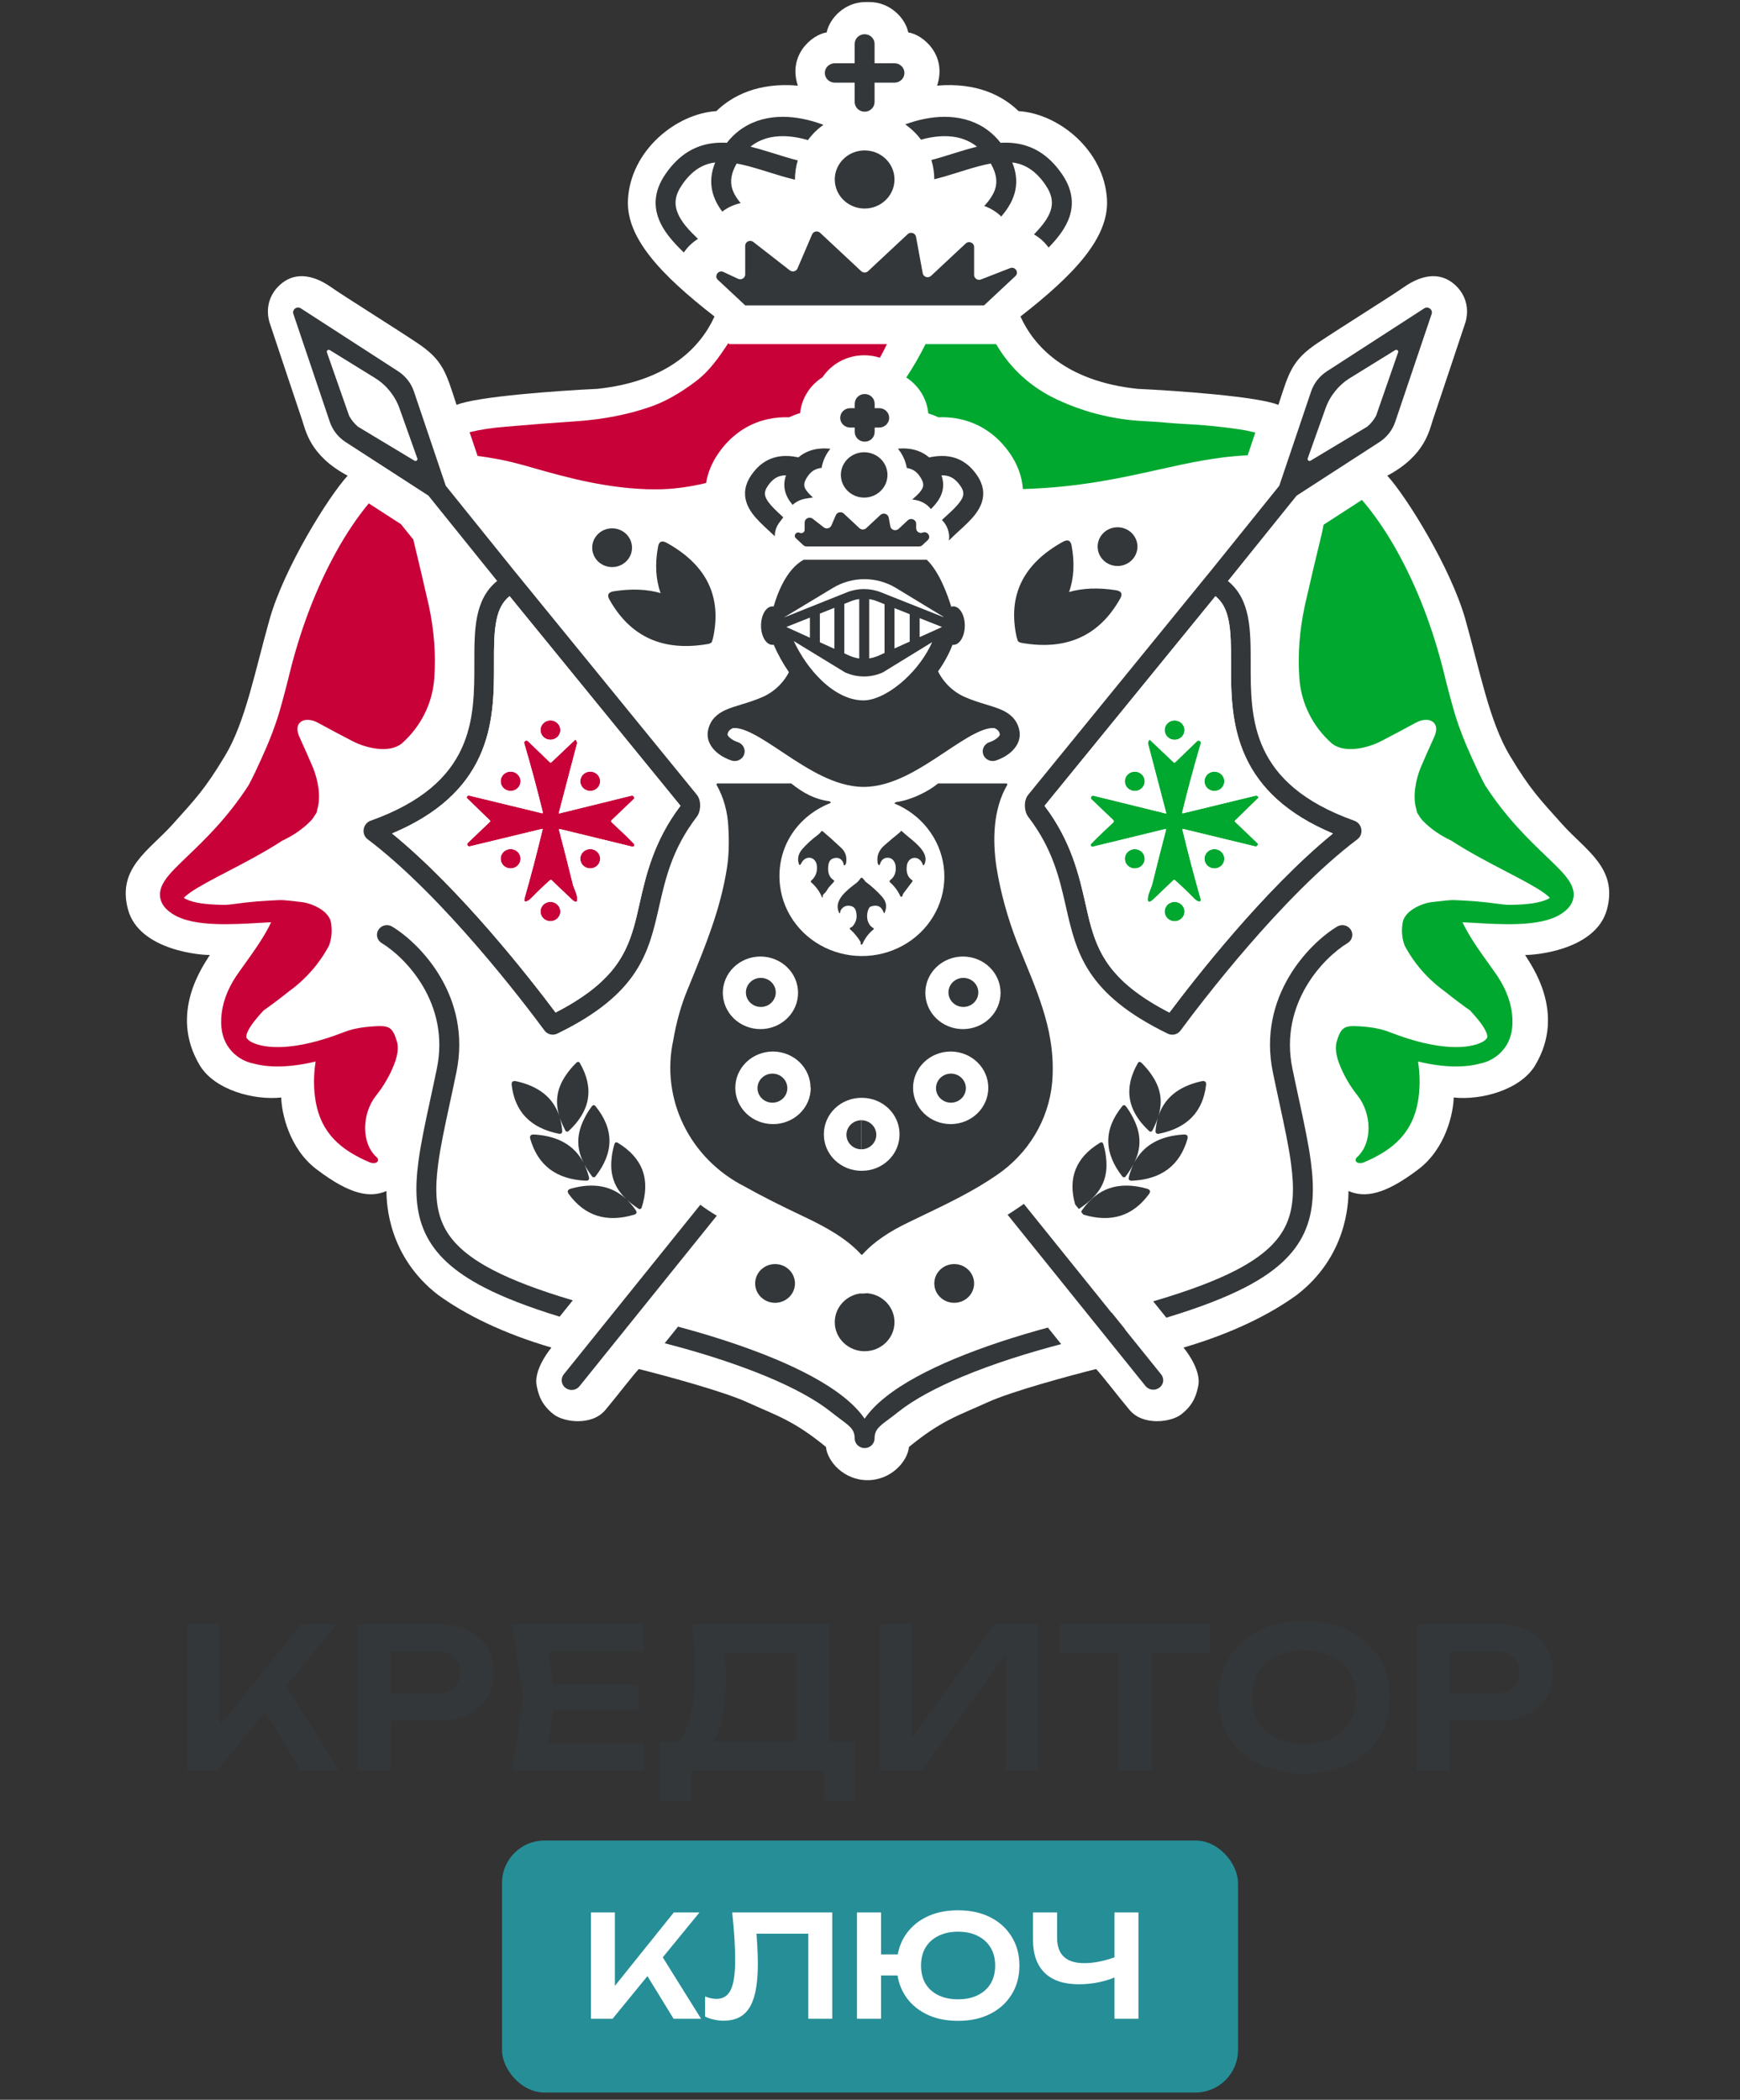 <svg width="150" height="181" viewBox="0 0 150 181" fill="none" xmlns="http://www.w3.org/2000/svg">
<rect x="0" y="0" width="150" height="181" fill="#333333" stroke="none"/>
<path d="M78.298 2.795C78.062 1.591 76.751 0.178 74.958 0.178H74.606C72.813 0.178 71.502 1.591 71.266 2.795C70.011 2.975 67.901 4.732 68.779 7.381C65.358 7.088 63.123 8.249 61.755 9.577C58.24 9.805 54.361 13 54.135 17.199C53.958 20.464 56.9 23.633 61.594 27.282C60.468 29.769 57.766 32.856 51.503 33.518C48.184 33.675 41.107 34.171 39.358 34.904C38.446 32.108 38.212 31.052 35.942 29.544C33.672 28.035 29.742 25.592 28.52 24.739C27.298 23.887 25.554 23.213 24.07 24.613C23.464 25.184 22.832 26.25 23.209 27.714C24.039 30.208 25.764 35.382 26.021 36.13C26.342 37.065 26.679 39.257 29.969 41.004C28.301 42.828 24.492 48.96 23.242 53.381C21.991 57.801 21.168 62.208 19.405 65.139C17.641 68.071 16.853 68.86 14.864 71.078C12.876 73.295 10.062 74.836 11.037 78.406C12.013 81.977 17.491 82.353 18.091 82.315C17.604 83.142 14.501 87.278 17.22 91.828C18.498 93.965 21.909 94.862 24.245 94.605C24.271 95.918 24.916 98.994 27.285 100.792C30.246 103.04 31.929 103.259 33.316 102.666C33.316 103.832 33.508 108.324 37.749 111.608C40.091 113.316 43.356 114.933 47.54 116.162C47.013 116.784 46.021 118.313 46.264 119.447C46.391 120.034 46.567 121.034 47.758 121.937C48.631 122.598 51.023 122.926 52.184 121.545C53.135 120.414 54.61 118.483 55.073 118.011C57.333 118.576 62.362 119.938 64.392 120.864C66.93 122.022 68.375 122.41 71.203 124.726C71.325 125.971 72.739 127.591 74.782 127.591C76.825 127.591 78.239 125.971 78.361 124.726C81.189 122.41 82.633 122.022 85.171 120.864C87.202 119.938 92.231 118.576 94.491 118.011C94.953 118.483 96.429 120.414 97.38 121.545C98.541 122.926 100.933 122.598 101.806 121.937C102.997 121.034 103.173 120.034 103.299 119.447C103.543 118.313 102.55 116.784 102.024 116.162C106.208 114.933 109.473 113.316 111.815 111.608C116.056 108.324 116.248 103.832 116.248 102.666C117.635 103.259 119.318 103.04 122.279 100.792C124.648 98.994 125.293 95.918 125.319 94.605C127.655 94.862 131.066 93.965 132.344 91.828C135.063 87.278 131.96 83.142 131.472 82.315C132.073 82.353 137.551 81.977 138.527 78.406C139.502 74.836 136.688 73.295 134.699 71.078C132.711 68.86 131.923 68.071 130.159 65.139C128.396 62.208 127.572 57.801 126.322 53.381C125.071 48.96 121.263 42.828 119.595 41.004C122.885 39.257 123.222 37.065 123.543 36.13C123.8 35.382 125.525 30.208 126.355 27.714C126.732 26.25 126.1 25.184 125.494 24.613C124.01 23.213 122.266 23.887 121.044 24.739C119.821 25.592 115.891 28.035 113.622 29.544C111.352 31.052 111.118 32.108 110.206 34.904C108.456 34.171 101.38 33.675 98.061 33.518C91.798 32.856 89.096 29.769 87.97 27.282C92.664 23.633 95.605 20.464 95.429 17.199C95.203 13 91.323 9.805 87.808 9.577C86.44 8.249 84.206 7.088 80.785 7.381C81.663 4.732 79.553 2.975 78.298 2.795Z" fill="white"/>
<path d="M74.537 2.95C75.011 2.95 75.395 3.324 75.395 3.785V5.454L77.111 5.454C77.585 5.454 77.969 5.828 77.969 6.289C77.969 6.75 77.585 7.124 77.111 7.124H75.395V8.793C75.395 9.254 75.011 9.628 74.537 9.628C74.063 9.628 73.679 9.254 73.679 8.793V7.124H71.963C71.489 7.124 71.105 6.75 71.105 6.289C71.105 5.828 71.489 5.454 71.963 5.454L73.679 5.454V3.785C73.679 3.324 74.063 2.95 74.537 2.95Z" fill="#333739"/>
<path d="M107.557 39.247L108.218 37.29C107.767 37.171 107.304 37.077 106.828 37.008C105.224 36.774 103.682 36.621 102.2 36.551C101.612 36.525 101.038 36.477 100.462 36.429C99.877 36.38 99.289 36.331 98.683 36.305C95.871 36.176 93.122 35.457 90.629 34.196C88.606 33.136 87.02 31.625 85.873 29.662H79.787C79.278 30.687 78.721 31.641 78.126 32.541C79.178 33.222 79.903 34.342 80.025 35.632C80.317 35.722 80.609 35.834 80.9 35.971C81.612 35.943 82.423 36.005 83.275 36.26C84.914 36.75 86.179 37.794 87.085 39.116C87.721 40.044 88.106 41.081 88.181 42.158C93.025 42.008 96.603 41.211 99.861 40.485C102.469 39.905 104.872 39.369 107.557 39.247Z" fill="#00A82F"/>
<path d="M75.853 30.836C75.428 30.698 74.973 30.624 74.5 30.624C72.995 30.624 71.671 31.378 70.905 32.519C69.842 33.194 69.105 34.315 68.975 35.609C68.659 35.703 68.341 35.822 68.027 35.97C67.477 35.951 66.873 35.987 66.24 36.122C64.381 36.518 62.92 37.62 61.894 39.128C61.367 39.902 61.014 40.75 60.869 41.634C59.395 41.992 57.928 42.183 56.52 42.183C52.462 42.183 48.654 41.1 46.034 40.355C45.331 40.154 44.713 39.979 44.199 39.855C43.397 39.656 42.456 39.48 41.375 39.327C41.307 39.319 41.24 39.311 41.173 39.304L40.482 37.257C41.406 37.029 42.456 36.87 43.634 36.779C45.663 36.603 47.716 36.445 49.793 36.305C52.065 36.141 54.148 35.731 56.044 35.075C57.283 34.653 58.601 33.915 59.998 32.86C61.188 31.954 61.988 30.788 62.779 29.585L62.861 29.662L76.459 29.662C76.275 30.059 76.073 30.45 75.853 30.836Z" fill="#C80138"/>
<path d="M100.545 113.583L99.411 112.175C102.461 111.281 104.789 110.403 106.549 109.492C108.942 108.252 110.216 106.986 110.862 105.594C111.515 104.187 111.59 102.52 111.302 100.344C111.1 98.813 110.732 97.111 110.306 95.14L110.305 95.135C110.121 94.286 109.927 93.388 109.73 92.432C108.393 85.924 112.809 81.367 115.265 79.874C115.666 79.63 116.196 79.749 116.447 80.14C116.698 80.53 116.576 81.046 116.174 81.29C114.054 82.579 110.269 86.538 111.413 92.105C111.599 93.01 111.787 93.881 111.968 94.716C112.402 96.724 112.793 98.529 113.004 100.131C113.307 102.417 113.274 104.454 112.426 106.281C111.571 108.124 109.949 109.622 107.355 110.965C105.596 111.876 103.358 112.732 100.545 113.583Z" fill="#333739"/>
<path d="M91.481 115.863L90.334 114.437C87.68 115.155 84.819 116.07 82.241 117.149C79.975 118.098 77.881 119.194 76.339 120.425C75.63 120.99 75.004 121.613 74.537 122.29C74.071 121.613 73.444 120.99 72.735 120.425C71.194 119.194 69.1 118.098 66.833 117.149C64.161 116.031 61.184 115.088 58.45 114.359L57.301 115.787C60.156 116.522 63.341 117.505 66.155 118.683C68.357 119.605 70.284 120.628 71.647 121.715C71.952 121.959 72.221 122.159 72.455 122.333C73.286 122.95 73.679 123.242 73.679 123.989C73.679 124.45 74.063 124.824 74.537 124.824C75.011 124.824 75.395 124.45 75.395 123.989C75.395 123.242 75.789 122.95 76.619 122.333C76.853 122.159 77.123 121.959 77.427 121.715C78.79 120.628 80.718 119.605 82.92 118.683C85.638 117.545 88.702 116.589 91.481 115.863Z" fill="#333739"/>
<path d="M41.719 110.965C43.419 111.846 45.565 112.674 48.245 113.497L49.378 112.09C46.468 111.225 44.23 110.375 42.525 109.492C40.132 108.252 38.858 106.986 38.212 105.594C37.559 104.187 37.484 102.52 37.772 100.344C37.974 98.813 38.342 97.112 38.768 95.143L38.77 95.135C38.953 94.287 39.148 93.388 39.344 92.432C40.682 85.924 36.265 81.367 33.81 79.874C33.408 79.63 32.879 79.749 32.627 80.14C32.376 80.53 32.498 81.046 32.9 81.29C35.02 82.579 38.806 86.538 37.661 92.105C37.475 93.01 37.287 93.881 37.106 94.716L37.104 94.728C36.671 96.731 36.281 98.532 36.07 100.131C35.768 102.417 35.8 104.454 36.648 106.281C37.504 108.124 39.126 109.622 41.719 110.965Z" fill="#333739"/>
<path d="M35.629 46.506L34.565 45.185L31.791 43.391C30.797 44.592 29.874 45.962 29.02 47.5C27.216 50.751 25.941 54.195 25.03 57.78C24.738 58.987 24.428 60.165 24.1 61.313C23.681 62.736 23.134 64.089 22.515 65.443C22.159 66.236 21.808 66.978 21.434 67.681C19.611 70.501 17.642 72.388 16.164 73.803L16.161 73.806C15.961 73.998 15.769 74.181 15.589 74.357C15.21 74.725 14.864 75.075 14.585 75.404C14.311 75.728 14.059 76.08 13.916 76.459C13.763 76.862 13.727 77.318 13.93 77.773C14.119 78.198 14.47 78.518 14.861 78.772C15.831 79.401 17.227 79.596 18.536 79.649C19.828 79.702 21.219 79.62 22.383 79.552L22.385 79.552L22.53 79.543C22.831 79.526 23.114 79.509 23.376 79.497C22.772 80.758 21.969 81.879 21.152 83.02L21.151 83.022C20.894 83.379 20.636 83.739 20.383 84.106C19.569 85.324 19.132 86.554 19.071 87.796C19.022 88.839 19.253 89.694 19.763 90.362C19.838 90.459 19.916 90.55 19.995 90.636C20.117 90.777 20.256 90.904 20.41 91.017C20.854 91.365 21.35 91.576 21.875 91.683C23.185 92.035 24.967 92.04 27.207 91.503C27.022 92.705 27.025 93.859 27.216 94.966C27.69 97.655 29.345 99.131 31.896 100.203C32.053 100.261 32.211 100.273 32.369 100.238C32.419 100.229 32.466 100.206 32.503 100.172C32.541 100.139 32.567 100.096 32.581 100.048C32.594 100 32.593 99.95 32.578 99.903C32.563 99.856 32.535 99.814 32.497 99.781C31.087 98.528 31.216 95.992 32.391 94.474C33.091 93.609 33.644 92.642 34.031 91.609C34.298 90.871 34.359 90.256 34.213 89.764C33.848 88.534 33.521 88.394 32.337 88.464C31.268 88.522 30.405 88.681 29.749 88.938L29.692 88.96C29.662 88.968 29.633 88.978 29.604 88.989C25.405 90.623 22.865 90.406 21.727 89.852C21.514 89.749 21.358 89.619 21.249 89.459C21.237 89.425 21.233 89.388 21.234 89.341C21.242 89.102 21.418 88.673 21.953 87.992C22.172 87.713 22.429 87.418 22.717 87.108C23.472 86.574 24.201 86.025 24.902 85.459C26.355 84.414 27.539 83.061 28.364 81.505C28.585 80.902 28.648 80.256 28.547 79.624C28.455 78.57 26.979 77.885 26.032 77.762C25.084 77.644 24.459 77.586 24.155 77.586C22.794 77.633 21.531 77.738 20.365 77.902C20.044 77.95 19.752 77.98 19.481 77.997C19.186 77.998 18.894 77.993 18.608 77.981C17.349 77.93 16.39 77.743 15.841 77.401C15.873 77.365 15.917 77.32 15.976 77.267C16.47 76.819 17.434 76.27 18.749 75.577C19.015 75.437 19.294 75.292 19.581 75.142L19.619 75.122C21.082 74.361 22.777 73.478 24.332 72.467C25.254 72.032 26.092 71.475 26.779 70.767C26.924 70.618 27.044 70.453 27.141 70.275C27.267 70.133 27.335 69.961 27.347 69.785C27.702 68.642 27.393 67.186 26.979 66.163C26.615 65.308 26.226 64.429 25.813 63.527C25.212 62.209 26.305 61.699 27.398 62.297C28.407 62.847 29.421 63.386 30.442 63.914C31.59 64.493 33.521 64.95 34.614 64.107C36.281 62.645 37.293 60.616 37.439 58.448C37.585 56.421 37.427 54.336 36.965 52.192C36.52 50.237 36.074 48.342 35.629 46.506Z" fill="#C80138"/>
<path d="M114.138 45.208L114.092 45.264C114.047 45.533 113.998 45.781 113.945 46.006C113.459 47.998 112.973 50.06 112.487 52.192C112.025 54.336 111.867 56.421 112.013 58.448C112.159 60.616 113.171 62.645 114.838 64.107C115.931 64.95 117.862 64.493 119.01 63.914C120.031 63.386 121.045 62.847 122.054 62.297C123.147 61.699 124.24 62.209 123.639 63.527C123.226 64.429 122.837 65.308 122.473 66.163C122.059 67.186 121.75 68.642 122.105 69.785C122.117 69.961 122.185 70.133 122.311 70.275C122.408 70.453 122.528 70.618 122.673 70.767C123.36 71.475 124.198 72.032 125.12 72.467C126.674 73.477 128.367 74.359 129.829 75.12L129.833 75.122C130.134 75.279 130.425 75.43 130.703 75.577C132.017 76.27 132.982 76.819 133.476 77.267C133.535 77.32 133.579 77.365 133.611 77.401C133.062 77.743 132.103 77.93 130.844 77.981C130.558 77.993 130.266 77.998 129.971 77.997C129.701 77.98 129.408 77.95 129.087 77.902C127.921 77.738 126.658 77.633 125.297 77.586C124.993 77.586 124.368 77.644 123.42 77.762C122.473 77.885 120.997 78.57 120.906 79.624C120.804 80.256 120.867 80.902 121.088 81.505C121.913 83.061 123.097 84.414 124.55 85.459C125.252 86.025 125.98 86.574 126.735 87.108C127.023 87.418 127.28 87.713 127.5 87.992C128.034 88.673 128.21 89.102 128.218 89.341C128.219 89.388 128.215 89.425 128.203 89.459C128.094 89.619 127.938 89.749 127.725 89.852C126.587 90.406 124.047 90.623 119.848 88.989C119.825 88.98 119.802 88.972 119.779 88.966L119.76 88.96L119.703 88.938C119.047 88.681 118.184 88.522 117.115 88.464C115.931 88.394 115.604 88.534 115.239 89.764C115.093 90.256 115.154 90.871 115.421 91.609C115.808 92.642 116.361 93.609 117.061 94.474C118.236 95.992 118.365 98.528 116.955 99.781C116.917 99.814 116.888 99.856 116.874 99.903C116.859 99.95 116.858 100 116.871 100.048C116.885 100.096 116.911 100.139 116.949 100.172C116.986 100.206 117.032 100.229 117.083 100.238C117.241 100.273 117.398 100.261 117.556 100.203C120.108 99.131 121.762 97.655 122.236 94.966C122.427 93.859 122.43 92.705 122.245 91.503C124.485 92.04 126.267 92.035 127.577 91.683C128.102 91.576 128.598 91.365 129.042 91.017C129.196 90.904 129.335 90.777 129.457 90.636C129.536 90.55 129.614 90.459 129.689 90.362C130.199 89.694 130.43 88.839 130.381 87.796C130.32 86.554 129.883 85.324 129.069 84.106C128.816 83.739 128.558 83.379 128.301 83.021L128.299 83.019C127.482 81.878 126.679 80.758 126.076 79.497C126.338 79.509 126.621 79.526 126.922 79.543L127.068 79.552C128.232 79.62 129.623 79.702 130.916 79.649C132.225 79.596 133.621 79.401 134.591 78.772C134.982 78.518 135.333 78.198 135.522 77.773C135.725 77.318 135.689 76.862 135.536 76.459C135.393 76.08 135.141 75.728 134.867 75.404C134.588 75.075 134.241 74.725 133.863 74.357C133.682 74.181 133.489 73.996 133.288 73.803C131.811 72.388 129.841 70.501 128.018 67.681C127.644 66.978 127.293 66.236 126.937 65.443C126.317 64.089 125.771 62.736 125.352 61.313C125.024 60.165 124.714 58.987 124.422 57.78C123.511 54.195 122.236 50.751 120.432 47.5C119.506 45.833 118.499 44.364 117.41 43.092L114.138 45.208Z" fill="#00A82F"/>
<path d="M92.999 104.213L92.685 103.823C92.041 101.538 92.752 99.768 94.819 98.513C94.966 98.423 95.065 98.465 95.118 98.638C95.258 99.097 95.345 99.586 95.379 100.103C95.502 102.049 94.508 103.221 93.021 104.201C93.014 104.205 93.007 104.209 92.999 104.213Z" fill="#333739"/>
<path d="M93.209 104.473L93.389 104.696L93.397 104.699L93.409 104.703L93.427 104.709C95.789 105.413 97.662 104.822 99.047 102.934C99.218 102.7 99.156 102.542 98.859 102.46C96.455 101.786 94.593 102.409 93.273 104.329C93.237 104.382 93.216 104.43 93.209 104.473Z" fill="#333739"/>
<path d="M90.395 21.341C91.167 20.548 91.88 19.662 92.208 18.654C92.584 17.494 92.421 16.276 91.552 15.008C90.348 13.252 88.891 12.475 87.287 12.325C86.946 12.293 86.602 12.291 86.257 12.31C84.537 10.123 81.987 9.794 79.709 10.247C79.141 10.36 78.579 10.523 78.036 10.722C78.559 11.088 79.019 11.533 79.398 12.04C79.615 11.979 79.833 11.927 80.053 11.883C81.612 11.573 83.086 11.73 84.222 12.642C83.721 12.766 83.228 12.912 82.751 13.058C82.555 13.118 82.361 13.179 82.169 13.238L82.142 13.246C81.504 13.445 80.889 13.636 80.29 13.791C80.452 14.317 80.54 14.874 80.542 15.452C81.276 15.271 82.001 15.045 82.687 14.83C82.883 14.769 83.077 14.709 83.267 14.65C84.032 14.416 84.744 14.216 85.411 14.094C85.688 14.58 85.825 14.996 85.871 15.355C85.934 15.849 85.834 16.299 85.59 16.756C85.415 17.082 85.167 17.412 84.849 17.756C85.396 17.948 85.9 18.257 86.313 18.662C86.623 18.305 86.897 17.928 87.112 17.527C87.494 16.813 87.686 16.024 87.574 15.149C87.525 14.771 87.422 14.39 87.264 14.003C88.263 14.13 89.225 14.622 90.124 15.934C90.735 16.826 90.775 17.522 90.572 18.151C90.361 18.8 89.861 19.463 89.135 20.206C89.636 20.489 90.065 20.881 90.395 21.341Z" fill="#333739"/>
<path d="M83.994 23.828C83.987 23.805 83.982 23.782 83.978 23.757C83.976 23.74 83.975 23.721 83.975 23.703V21.292C83.975 21.255 83.97 21.219 83.962 21.186C83.919 21.023 83.78 20.91 83.623 20.881C83.61 20.879 83.597 20.877 83.584 20.876C83.468 20.865 83.347 20.899 83.249 20.991L80.264 23.779C80.028 24 79.641 23.891 79.554 23.594C79.55 23.581 79.547 23.566 79.544 23.552L78.968 20.413L78.965 20.398L78.964 20.391L78.96 20.377L78.958 20.37C78.871 20.074 78.485 19.965 78.249 20.185L74.835 23.374C74.669 23.529 74.406 23.529 74.24 23.374L70.7 20.067C70.482 19.864 70.123 19.937 70.007 20.208L68.751 23.14C68.641 23.396 68.31 23.479 68.087 23.306L64.939 20.855C64.829 20.769 64.698 20.747 64.579 20.773C64.546 20.781 64.513 20.792 64.483 20.806C64.345 20.872 64.242 21.007 64.242 21.181V23.656C64.242 23.83 64.137 23.97 63.994 24.035L63.991 24.036C63.897 24.078 63.787 24.088 63.68 24.053C63.663 24.048 63.644 24.041 63.627 24.033L62.368 23.445C62.115 23.326 61.877 23.459 61.787 23.656C61.721 23.802 61.736 23.982 61.885 24.122L64.242 26.323L84.833 26.323L87.533 23.801C87.779 23.571 87.659 23.223 87.407 23.114C87.386 23.105 87.365 23.098 87.342 23.092C87.261 23.072 87.171 23.076 87.076 23.113L84.563 24.091C84.491 24.119 84.416 24.127 84.346 24.117C84.326 24.114 84.306 24.11 84.287 24.105C84.151 24.067 84.038 23.964 83.994 23.828Z" fill="#333739"/>
<path d="M74.839 17.959C76.118 17.813 77.111 16.755 77.111 15.471C77.111 14.088 75.959 12.967 74.537 12.967C73.875 12.967 73.272 13.21 72.816 13.609C72.715 13.697 72.622 13.793 72.537 13.896C72.178 14.326 71.963 14.874 71.963 15.471C71.963 15.564 71.968 15.655 71.978 15.744C72.118 16.999 73.21 17.976 74.537 17.976L74.539 17.976C74.64 17.976 74.739 17.97 74.837 17.959L74.839 17.959Z" fill="#333739"/>
<path d="M63.851 17.508C63.432 17.01 63.173 16.546 63.074 16.079C62.965 15.559 63.032 14.925 63.506 14.094C64.174 14.216 64.886 14.416 65.651 14.65C65.841 14.709 66.034 14.769 66.23 14.83C66.966 15.06 67.743 15.303 68.531 15.489C68.531 14.927 68.61 14.367 68.772 13.828C68.127 13.667 67.465 13.461 66.776 13.246L66.768 13.244C66.57 13.182 66.369 13.12 66.167 13.058C65.69 12.912 65.197 12.766 64.696 12.642C65.832 11.73 67.306 11.573 68.865 11.883C69.128 11.935 69.39 12 69.648 12.077C70.019 11.572 70.471 11.127 70.984 10.76C70.409 10.544 69.813 10.367 69.209 10.247C66.931 9.794 64.381 10.123 62.661 12.31C62.316 12.291 61.972 12.293 61.631 12.325C60.027 12.475 58.57 13.252 57.366 15.008C56.497 16.276 56.334 17.494 56.71 18.654C57.109 19.882 58.03 20.874 58.951 21.766C59.267 21.297 59.684 20.892 60.171 20.592C59.448 19.893 58.66 19.117 58.346 18.151C58.142 17.522 58.183 16.826 58.794 15.934C59.693 14.622 60.655 14.13 61.654 14.003C61.314 14.836 61.229 15.635 61.393 16.415C61.535 17.087 61.853 17.689 62.265 18.241C62.729 17.885 63.273 17.633 63.851 17.508Z" fill="#333739"/>
<path d="M74.537 116.476C75.959 116.476 77.111 115.355 77.111 113.972C77.111 112.658 76.071 111.581 74.749 111.476C74.606 111.493 74.458 111.503 74.303 111.503L74.247 111.502L74.204 111.501C74.18 111.501 74.155 111.5 74.131 111.499C72.903 111.688 71.963 112.723 71.963 113.972C71.963 115.355 73.116 116.476 74.537 116.476Z" fill="#333739"/>
<path d="M86.861 104.711L98.748 119.472C99.04 119.835 99.579 119.899 99.952 119.614C100.111 119.493 100.215 119.328 100.258 119.151C100.308 118.918 100.256 118.667 100.093 118.465L96.967 114.583L96.987 114.578L95.835 113.148L95.815 113.153L88.263 103.774C88.146 103.858 88.028 103.941 87.909 104.023C87.563 104.261 87.213 104.49 86.861 104.711Z" fill="#333739"/>
<path d="M61.794 104.793C61.301 104.505 60.826 104.191 60.371 103.853L48.604 118.465C48.458 118.647 48.401 118.869 48.428 119.081C48.445 119.218 48.497 119.352 48.583 119.468C48.629 119.53 48.685 119.587 48.75 119.637C49.123 119.921 49.662 119.858 49.955 119.495L61.794 104.793Z" fill="#333739"/>
<path d="M96.754 101.415C95.142 99.352 95.138 97.334 96.741 95.359C96.85 95.223 96.961 95.23 97.073 95.378C97.37 95.772 97.626 96.212 97.842 96.698C98.428 98.023 98.305 99.155 97.78 100.226C98.562 98.733 99.975 97.923 102.016 97.796C102.329 97.775 102.445 97.906 102.364 98.188C101.703 100.464 100.113 101.66 97.595 101.776C97.352 101.786 97.258 101.682 97.314 101.463C97.417 101.06 97.551 100.69 97.715 100.354C97.527 100.715 97.294 101.069 97.029 101.422C97.014 101.442 96.994 101.458 96.971 101.468C96.948 101.479 96.921 101.484 96.894 101.483C96.868 101.483 96.841 101.476 96.817 101.464C96.792 101.452 96.771 101.435 96.754 101.415Z" fill="#333739"/>
<path d="M99.068 97.501C97.179 95.754 96.851 93.804 98.083 91.652C98.167 91.505 98.275 91.494 98.407 91.621C98.757 91.956 99.076 92.343 99.362 92.779C100.141 93.972 100.203 95.085 99.867 96.2C100.383 94.636 101.618 93.638 103.571 93.205C103.871 93.138 104.004 93.246 103.971 93.531C103.697 95.831 102.353 97.228 99.939 97.722C99.705 97.768 99.598 97.682 99.616 97.462C99.651 97.056 99.722 96.678 99.827 96.327C99.703 96.706 99.534 97.084 99.334 97.467C99.323 97.488 99.306 97.507 99.285 97.521C99.264 97.534 99.24 97.543 99.214 97.547C99.188 97.55 99.161 97.548 99.136 97.54C99.11 97.532 99.087 97.519 99.068 97.501Z" fill="#333739"/>
<path d="M53.263 98.513C55.414 99.819 56.097 101.683 55.311 104.105C55.303 104.129 55.289 104.152 55.27 104.171C55.252 104.19 55.23 104.204 55.205 104.214C55.181 104.223 55.155 104.227 55.129 104.225C55.104 104.222 55.081 104.214 55.06 104.201C54.689 103.956 54.348 103.699 54.048 103.422C54.32 103.682 54.574 103.985 54.81 104.329C54.936 104.514 54.885 104.64 54.657 104.709C52.294 105.413 50.421 104.822 49.036 102.934C48.865 102.7 48.928 102.542 49.224 102.46C51.158 101.918 52.742 102.215 53.974 103.352C53.117 102.53 52.613 101.522 52.703 100.103C52.736 99.586 52.823 99.097 52.963 98.638C53.016 98.465 53.116 98.423 53.263 98.513Z" fill="#333739"/>
<path d="M51.341 95.359C52.944 97.334 52.94 99.352 51.328 101.415C51.311 101.435 51.29 101.452 51.266 101.464C51.241 101.476 51.215 101.483 51.188 101.483C51.161 101.484 51.135 101.479 51.111 101.468C51.088 101.458 51.068 101.442 51.053 101.422C50.787 101.068 50.554 100.712 50.365 100.35C50.531 100.688 50.665 101.059 50.769 101.463C50.824 101.682 50.73 101.786 50.487 101.776C47.969 101.66 46.38 100.464 45.718 98.188C45.637 97.906 45.753 97.775 46.067 97.796C48.109 97.923 49.522 98.734 50.304 100.23C49.778 99.158 49.654 98.025 50.24 96.698C50.456 96.212 50.712 95.772 51.009 95.378C51.121 95.23 51.232 95.223 51.341 95.359Z" fill="#333739"/>
<path d="M49.998 91.652C51.23 93.804 50.902 95.754 49.013 97.501C48.994 97.519 48.971 97.532 48.945 97.54C48.92 97.548 48.893 97.55 48.867 97.547C48.841 97.543 48.816 97.534 48.796 97.521C48.775 97.507 48.758 97.488 48.747 97.467C48.551 97.093 48.386 96.722 48.262 96.352C48.363 96.696 48.431 97.066 48.466 97.462C48.484 97.682 48.377 97.768 48.143 97.722C45.729 97.228 44.385 95.831 44.111 93.531C44.078 93.246 44.211 93.138 44.511 93.205C46.454 93.635 47.686 94.626 48.207 96.175C47.879 95.068 47.946 93.963 48.719 92.779C49.005 92.343 49.324 91.956 49.674 91.621C49.806 91.494 49.914 91.505 49.998 91.652Z" fill="#333739"/>
<path d="M83.975 110.633C83.975 111.555 83.206 112.302 82.259 112.302C81.311 112.302 80.543 111.555 80.543 110.633C80.543 109.711 81.311 108.963 82.259 108.963C83.206 108.963 83.975 109.711 83.975 110.633Z" fill="#333739"/>
<path d="M68.531 110.633C68.531 111.555 67.763 112.302 66.815 112.302C65.868 112.302 65.1 111.555 65.1 110.633C65.1 109.711 65.868 108.963 66.815 108.963C67.763 108.963 68.531 109.711 68.531 110.633Z" fill="#333739"/>
<path d="M87.639 54.913C86.861 51.346 88.188 48.61 91.62 46.707C92.042 46.472 92.295 46.577 92.378 47.023C92.654 48.511 92.582 49.847 92.16 51.032C93.338 50.692 94.679 50.64 96.186 50.875C96.667 50.949 96.797 51.185 96.575 51.584C94.771 54.809 91.944 56.088 88.094 55.422C87.83 55.376 87.701 55.267 87.705 55.097C87.677 55.047 87.655 54.986 87.639 54.913Z" fill="#333739"/>
<path d="M96.34 48.789C97.287 48.789 98.056 48.041 98.056 47.119C98.056 46.197 97.287 45.45 96.34 45.45C95.392 45.45 94.624 46.197 94.624 47.119C94.624 48.041 95.392 48.789 96.34 48.789Z" fill="#333739"/>
<path d="M57.487 46.799C60.919 48.703 62.246 51.438 61.468 55.005C61.452 55.078 61.43 55.139 61.403 55.188C61.408 55.36 61.278 55.469 61.014 55.515C57.163 56.181 54.336 54.901 52.533 51.677C52.311 51.278 52.44 51.042 52.922 50.968C54.428 50.733 55.77 50.785 56.947 51.125C56.526 49.94 56.453 48.603 56.729 47.115C56.812 46.669 57.065 46.564 57.487 46.799Z" fill="#333739"/>
<path d="M51.052 47.212C51.052 48.134 51.82 48.882 52.768 48.882C53.716 48.882 54.484 48.134 54.484 47.212C54.484 46.29 53.716 45.543 52.768 45.543C51.82 45.543 51.052 46.29 51.052 47.212Z" fill="#333739"/>
<path fill-rule="evenodd" clip-rule="evenodd" d="M69.282 48.251C67.762 49.072 66.984 51.258 66.694 52.279C66.659 52.273 66.624 52.27 66.588 52.27C66.045 52.27 65.606 53.012 65.606 53.928C65.606 54.844 66.045 55.587 66.588 55.587C66.625 55.587 66.662 55.583 66.698 55.576C67.052 56.394 67.495 57.195 68.009 57.94C67.728 58.517 67.001 59.534 65.724 60.088C65.124 60.349 64.561 60.528 64.031 60.69L63.879 60.736C63.418 60.876 62.942 61.02 62.54 61.204C61.875 61.508 61.274 61.984 61.058 62.861C60.839 63.75 61.307 64.427 61.754 64.823C62.194 65.213 62.732 65.453 63.072 65.56C63.523 65.703 64.007 65.463 64.153 65.025C64.3 64.586 64.053 64.115 63.603 63.973C63.422 63.916 63.12 63.776 62.909 63.589C62.705 63.408 62.712 63.312 62.727 63.25C62.775 63.053 62.871 62.916 63.173 62.762C63.558 62.718 64.106 62.852 64.885 63.247C65.642 63.632 66.469 64.182 67.394 64.797L67.631 64.954C68.629 65.617 69.723 66.331 70.849 66.877C71.974 67.422 73.196 67.831 74.456 67.831C75.716 67.831 76.938 67.422 78.063 66.877C79.189 66.331 80.283 65.617 81.281 64.954L81.518 64.797C82.443 64.182 83.27 63.632 84.027 63.247C84.806 62.852 85.354 62.718 85.74 62.762C86.041 62.916 86.137 63.053 86.185 63.25C86.201 63.312 86.207 63.408 86.003 63.589C85.792 63.776 85.49 63.916 85.309 63.973C84.859 64.115 84.612 64.586 84.759 65.025C84.905 65.463 85.389 65.703 85.84 65.56C86.18 65.453 86.718 65.213 87.158 64.823C87.605 64.427 88.073 63.75 87.854 62.861C87.638 61.984 87.037 61.508 86.372 61.204C85.97 61.02 85.494 60.876 85.034 60.736L84.881 60.69C84.351 60.528 83.788 60.349 83.188 60.088C81.857 59.511 81.125 58.431 80.87 57.87C81.376 57.156 81.805 56.383 82.113 55.582L82.128 55.583C82.149 55.586 82.169 55.587 82.19 55.587C82.732 55.587 83.172 54.844 83.172 53.928C83.172 53.012 82.732 52.27 82.19 52.27C82.126 52.27 82.064 52.28 82.003 52.3C81.71 51.338 80.987 49.287 79.894 48.251C78.219 48.251 76.246 48.251 74.199 48.251H74.144C72.533 48.251 70.876 48.251 69.282 48.251ZM73.014 51.058L67.564 53.235L71.805 50.677C73.472 49.671 75.581 49.674 77.244 50.685L81.319 53.16L81.311 53.187L75.938 51.055C75 50.683 73.95 50.684 73.014 51.058ZM73.34 51.831C73.576 51.736 73.822 51.672 74.071 51.639V56.759C73.776 56.719 73.486 56.637 73.21 56.511L72.786 56.319V52.052L73.34 51.831ZM71.928 52.395V55.929L70.676 55.36V52.894L71.928 52.395ZM67.807 54.056L69.818 54.97V53.237L67.807 54.04V54.056ZM74.929 56.753V51.645C75.162 51.679 75.392 51.74 75.614 51.828L76.253 52.082V56.285L75.744 56.515C75.483 56.633 75.208 56.712 74.929 56.753ZM79.281 54.919L81.193 54.056V54.041L79.281 53.283V54.919ZM78.423 55.306V52.942L77.111 52.422V55.898L78.423 55.306ZM80.359 55.352L76.105 57.962C75.072 58.429 73.879 58.427 72.847 57.958L68.429 55.26C69.026 56.532 69.858 57.729 70.818 58.647C71.996 59.773 73.28 60.399 74.501 60.372C75.444 60.351 76.747 59.723 77.991 58.583C78.974 57.684 79.829 56.545 80.359 55.352Z" fill="#333739"/>
<path d="M75.402 34.799C75.402 34.338 75.018 33.964 74.544 33.964C74.07 33.964 73.686 34.338 73.686 34.799V35.184H73.289C72.815 35.184 72.431 35.558 72.431 36.019C72.431 36.48 72.815 36.854 73.289 36.854H73.686V37.239C73.686 37.7 74.07 38.073 74.544 38.073C75.018 38.073 75.402 37.7 75.402 37.239V36.854H75.796C76.27 36.854 76.654 36.48 76.654 36.019C76.654 35.558 76.27 35.184 75.796 35.184H75.402V34.799Z" fill="#333739"/>
<path d="M70.826 40.332C70.932 39.715 71.199 39.152 71.583 38.683C70.656 38.577 69.644 38.734 68.831 39.423C68.245 39.304 67.61 39.248 66.974 39.384C66.113 39.567 65.364 40.075 64.754 40.971C64.22 41.756 64.104 42.544 64.348 43.302C64.571 43.993 65.069 44.57 65.54 45.042C65.774 45.278 66.026 45.51 66.265 45.731L66.291 45.754C66.465 45.914 66.633 46.069 66.794 46.225C66.791 46.021 66.823 45.819 66.884 45.627C66.956 45.401 67.071 45.185 67.222 44.994C67.325 44.863 67.426 44.729 67.525 44.593L67.457 44.53C67.209 44.3 66.98 44.089 66.772 43.88C66.333 43.44 66.081 43.099 65.986 42.802C65.911 42.572 65.907 42.302 66.185 41.893C66.586 41.304 66.978 41.092 67.341 41.014C67.472 40.987 67.611 40.973 67.761 40.974C67.611 41.399 67.573 41.827 67.664 42.257C67.768 42.75 68.027 43.165 68.329 43.519C68.645 43.234 69.045 43.045 69.471 42.979C69.667 42.949 69.871 42.916 70.08 42.882C70.034 42.841 69.989 42.8 69.945 42.758C69.55 42.386 69.388 42.127 69.345 41.921C69.311 41.76 69.318 41.479 69.687 40.977C69.974 40.585 70.359 40.381 70.826 40.332Z" fill="#333739"/>
<path d="M81.96 46.437C81.905 46.492 81.852 46.547 81.8 46.601C81.857 46.24 81.811 45.876 81.68 45.548C81.575 45.282 81.412 45.032 81.2 44.822C81.304 44.725 81.406 44.631 81.506 44.54L81.52 44.528C81.77 44.298 82.001 44.087 82.211 43.878C82.653 43.438 82.906 43.097 83.002 42.801C83.076 42.572 83.081 42.304 82.801 41.895C82.438 41.365 82.083 41.144 81.761 41.047C81.582 40.993 81.384 40.97 81.161 40.975C81.222 41.148 81.265 41.324 81.287 41.501C81.355 42.026 81.237 42.497 81.016 42.91C80.819 43.278 80.542 43.597 80.255 43.876L80.184 43.796C79.844 43.414 79.369 43.164 78.862 43.088C78.79 43.077 78.717 43.066 78.644 43.054C78.765 42.951 78.877 42.852 78.982 42.753C79.238 42.511 79.401 42.313 79.494 42.139C79.578 41.983 79.603 41.85 79.585 41.708C79.564 41.551 79.483 41.315 79.235 40.977C78.963 40.607 78.604 40.404 78.172 40.341C78.066 39.718 77.796 39.148 77.407 38.676C78.318 38.585 79.305 38.752 80.099 39.43L80.122 39.425C80.786 39.29 81.527 39.23 82.265 39.451C83.026 39.679 83.684 40.174 84.229 40.969C84.767 41.754 84.885 42.544 84.638 43.304C84.414 43.995 83.912 44.572 83.439 45.045C83.203 45.28 82.949 45.512 82.707 45.733L82.682 45.756C82.428 45.989 82.186 46.211 81.96 46.437Z" fill="#333739"/>
<path d="M74.498 42.893C75.607 42.893 76.507 42.018 76.507 40.939C76.507 39.86 75.607 38.985 74.498 38.985C73.389 38.985 72.489 39.86 72.489 40.939C72.489 42.018 73.389 42.893 74.498 42.893Z" fill="#333739"/>
<path d="M69.366 45.044V45.67C69.366 45.882 69.139 46.021 68.943 45.93C68.639 45.788 68.367 46.17 68.61 46.397L69.242 46.987C69.322 47.062 69.428 47.104 69.539 47.104H79.225C79.336 47.104 79.442 47.062 79.522 46.987L79.974 46.565C80.298 46.263 79.956 45.748 79.54 45.91C79.272 46.014 78.98 45.822 78.98 45.541V45.155C78.98 44.787 78.526 44.599 78.254 44.854L77.468 45.587C77.221 45.818 76.809 45.688 76.749 45.36L76.613 44.618C76.553 44.29 76.141 44.16 75.894 44.391L74.679 45.525C74.513 45.68 74.251 45.68 74.085 45.525L72.744 44.273C72.527 44.069 72.167 44.142 72.051 44.413L71.675 45.291C71.566 45.547 71.234 45.63 71.011 45.456L70.063 44.718C69.782 44.499 69.366 44.694 69.366 45.044Z" fill="#333739"/>
<path d="M66.876 85.546C66.876 86.238 66.299 86.799 65.589 86.799C64.878 86.799 64.302 86.238 64.302 85.546C64.302 84.855 64.878 84.294 65.589 84.294C66.299 84.294 66.876 84.855 66.876 85.546Z" fill="#333739"/>
<path d="M84.337 85.546C84.337 86.238 83.76 86.799 83.05 86.799C82.339 86.799 81.763 86.238 81.763 85.546C81.763 84.855 82.339 84.294 83.05 84.294C83.76 84.294 84.337 84.855 84.337 85.546Z" fill="#333739"/>
<path d="M67.874 93.799C67.874 94.49 67.298 95.051 66.588 95.051C65.877 95.051 65.301 94.49 65.301 93.799C65.301 93.107 65.877 92.546 66.588 92.546C67.298 92.546 67.874 93.107 67.874 93.799Z" fill="#333739"/>
<path d="M81.977 95.051C82.688 95.051 83.264 94.49 83.264 93.799C83.264 93.107 82.688 92.546 81.977 92.546C81.266 92.546 80.69 93.107 80.69 93.799C80.69 94.49 81.266 95.051 81.977 95.051Z" fill="#333739"/>
<path fill-rule="evenodd" clip-rule="evenodd" d="M89.222 97.817C90.047 96.443 90.552 94.912 90.702 93.331C90.848 91.714 90.702 90.027 90.265 88.27C89.79 86.372 89.059 84.598 88.334 82.837L88.333 82.835C88.112 82.298 87.89 81.761 87.677 81.223C86.851 79.091 86.262 76.947 85.91 74.791C85.545 72.401 85.618 69.747 86.821 67.674C86.831 67.66 86.837 67.645 86.839 67.629C86.84 67.612 86.837 67.596 86.829 67.582C86.822 67.567 86.81 67.555 86.796 67.546C86.781 67.537 86.765 67.533 86.748 67.533H80.872C79.965 68.273 78.485 68.982 77.265 69.137C77.111 69.211 77.066 69.242 77.147 69.276C78.259 69.744 79.23 70.48 79.965 71.413C80.72 72.373 81.199 73.507 81.355 74.702C81.511 75.897 81.338 77.11 80.853 78.22C80.368 79.33 79.588 80.297 78.592 81.023C77.596 81.75 76.419 82.211 75.18 82.359C73.94 82.507 72.682 82.338 71.532 81.868C70.382 81.399 69.381 80.645 68.629 79.683C67.878 78.721 67.402 77.585 67.25 76.39C66.861 73.304 68.53 70.5 71.459 69.276L71.478 69.268C71.566 69.232 71.719 69.171 71.515 69.072C70.249 68.903 69.26 68.374 68.206 67.533H61.875C61.856 67.529 61.837 67.531 61.82 67.538C61.802 67.545 61.788 67.557 61.778 67.572C61.767 67.588 61.763 67.606 61.764 67.624C61.765 67.642 61.772 67.659 61.784 67.674C62.379 68.74 62.713 69.929 62.786 71.241C62.871 72.635 62.828 73.848 62.658 74.879C62.102 78.386 60.83 81.492 59.447 84.871L59.251 85.353C58.716 86.641 58.309 88.094 58.03 89.711C57.505 92.166 57.823 94.719 58.934 96.985C60.044 99.252 61.889 101.108 64.189 102.276C65.61 103.073 67.341 103.951 69.382 104.912C71.077 105.72 72.954 106.722 74.229 108.128C74.278 108.175 74.32 108.175 74.357 108.128C75.396 106.968 76.817 106.09 78.275 105.387C78.677 105.192 79.078 104.999 79.479 104.807C81.714 103.735 83.919 102.678 85.928 101.292C87.274 100.377 88.398 99.192 89.222 97.817ZM67.849 83.369C68.457 83.956 68.799 84.751 68.799 85.581C68.799 86.411 68.457 87.206 67.849 87.793C67.241 88.38 66.416 88.709 65.556 88.709C64.695 88.709 63.87 88.38 63.262 87.793C62.654 87.206 62.312 86.411 62.312 85.581C62.312 84.751 62.654 83.956 63.262 83.369C63.87 82.782 64.695 82.453 65.556 82.453C66.416 82.453 67.241 82.782 67.849 83.369ZM85.306 83.369C85.914 83.956 86.256 84.751 86.256 85.581C86.256 86.411 85.914 87.206 85.306 87.793C84.698 88.38 83.873 88.709 83.013 88.709C82.152 88.709 81.327 88.38 80.719 87.793C80.111 87.206 79.769 86.411 79.769 85.581C79.769 84.751 80.111 83.956 80.719 83.369C81.327 82.782 82.152 82.453 83.013 82.453C83.873 82.453 84.698 82.782 85.306 83.369ZM68.924 91.558C69.532 92.145 69.874 92.941 69.874 93.77H69.892C69.892 94.183 69.808 94.591 69.644 94.972C69.48 95.352 69.239 95.698 68.936 95.989C68.633 96.279 68.273 96.509 67.878 96.665C67.482 96.822 67.058 96.901 66.631 96.898C65.77 96.898 64.945 96.569 64.337 95.982C63.729 95.396 63.387 94.6 63.387 93.77C63.387 92.941 63.729 92.145 64.337 91.558C64.945 90.972 65.77 90.642 66.631 90.642C67.491 90.642 68.316 90.972 68.924 91.558ZM84.249 91.558C84.857 92.145 85.199 92.941 85.199 93.77C85.199 94.6 84.857 95.396 84.249 95.982C83.641 96.569 82.816 96.898 81.956 96.898C81.095 96.898 80.27 96.569 79.662 95.982C79.054 95.396 78.712 94.6 78.712 93.77C78.712 92.941 79.054 92.145 79.662 91.558C80.27 90.972 81.095 90.642 81.956 90.642C82.816 90.642 83.641 90.972 84.249 91.558ZM76.596 95.548C77.204 96.134 77.546 96.93 77.546 97.76V97.777C77.548 98.189 77.466 98.598 77.304 98.98C77.142 99.361 76.904 99.708 76.602 100C76.301 100.293 75.942 100.525 75.548 100.683C75.153 100.841 74.73 100.923 74.302 100.923C73.87 100.928 73.442 100.849 73.041 100.692C72.641 100.534 72.278 100.302 71.972 100.007C71.666 99.712 71.425 99.362 71.262 98.976C71.099 98.59 71.017 98.176 71.022 97.76C71.022 97.346 71.107 96.936 71.273 96.554C71.438 96.172 71.68 95.826 71.985 95.535C72.29 95.244 72.652 95.015 73.05 94.859C73.448 94.704 73.873 94.627 74.302 94.632C75.162 94.632 75.987 94.961 76.596 95.548Z" fill="#333739"/>
<path d="M70.931 77.27V77.199C70.943 77.141 70.968 77.1 71.004 77.076C71.125 76.971 71.223 76.854 71.296 76.725C71.4 76.535 71.553 76.373 71.698 76.218C71.754 76.158 71.809 76.099 71.86 76.04C71.933 75.981 71.933 75.922 71.86 75.864C71.484 75.618 71.332 75.208 71.405 74.634C71.441 74.177 71.684 73.948 72.134 73.948C72.462 73.948 72.699 74.247 72.735 74.528C72.735 74.599 72.765 74.616 72.826 74.581C72.887 74.534 72.923 74.475 72.936 74.405C73.033 73.866 72.887 73.421 72.498 73.07C71.915 72.519 71.393 72.05 70.931 71.664C70.914 71.648 70.891 71.638 70.867 71.638C70.843 71.638 70.82 71.648 70.803 71.664C70.731 71.769 70.633 71.869 70.512 71.962C69.977 72.361 69.528 72.771 69.163 73.193C68.835 73.567 68.732 73.978 68.854 74.423C68.902 74.61 68.975 74.61 69.072 74.423C69.437 73.667 70.348 73.825 70.421 74.651C70.469 75.167 70.305 75.588 69.929 75.916C69.88 75.952 69.88 75.999 69.929 76.057C70.33 76.409 70.633 76.819 70.84 77.287C70.901 77.416 70.931 77.41 70.931 77.27Z" fill="#333739"/>
<path d="M77.655 71.646C77.692 71.611 77.722 71.611 77.746 71.646C77.896 71.799 78.104 71.968 78.33 72.153C79.119 72.799 80.131 73.626 79.678 74.528C79.629 74.61 79.587 74.61 79.55 74.528C79.277 73.685 78.238 73.772 78.165 74.704C78.117 75.243 78.269 75.629 78.621 75.864C78.682 75.899 78.688 75.946 78.639 76.004L77.91 76.971C77.862 77.018 77.831 77.076 77.819 77.147C77.819 77.205 77.795 77.252 77.746 77.287C77.685 77.322 77.643 77.311 77.619 77.252C77.4 76.784 77.102 76.385 76.726 76.057C76.714 76.046 76.704 76.032 76.697 76.017C76.691 76.002 76.687 75.986 76.687 75.969L76.688 75.963C76.688 75.958 76.688 75.954 76.689 75.95L76.691 75.939L76.694 75.932L76.697 75.922C76.704 75.906 76.714 75.893 76.726 75.881C77.127 75.588 77.284 75.155 77.2 74.581C77.145 74.3 76.963 74.001 76.653 73.948C76.252 73.89 75.985 74.077 75.851 74.511C75.815 74.604 75.772 74.61 75.724 74.528C75.675 74.458 75.651 74.382 75.651 74.3C75.578 73.749 75.778 73.269 76.252 72.859C76.677 72.484 77.102 72.126 77.528 71.787L77.637 71.681L77.655 71.646Z" fill="#333739"/>
<path d="M73.354 78.096C72.989 78.013 72.704 78.125 72.497 78.429C72.461 78.476 72.443 78.529 72.443 78.588C72.418 78.775 72.37 78.775 72.297 78.588C71.882 77.578 73.04 76.706 73.788 76.143L73.809 76.127C73.955 76.01 74.077 75.875 74.174 75.723C74.222 75.653 74.283 75.641 74.356 75.688L74.538 75.899C74.562 75.957 74.605 76.004 74.666 76.039C75.176 76.426 75.626 76.836 76.014 77.269C76.403 77.691 76.488 78.154 76.269 78.658C76.245 78.74 76.215 78.74 76.178 78.658C75.984 78.119 75.607 77.949 75.049 78.148C75 78.172 74.957 78.213 74.921 78.271C74.629 78.798 74.684 79.677 75.304 80.011C75.307 80.014 75.311 80.018 75.314 80.022L75.318 80.028L75.322 80.035L75.324 80.041L75.326 80.048L75.328 80.057L75.328 80.064C75.328 80.074 75.326 80.084 75.322 80.093C75.32 80.097 75.317 80.101 75.314 80.105L75.309 80.112L75.304 80.117C74.891 80.445 74.575 80.86 74.356 81.364C74.332 81.434 74.283 81.446 74.21 81.399C74.186 81.376 74.18 81.353 74.192 81.329V81.206C73.949 80.796 73.645 80.427 73.281 80.099C73.271 80.088 73.264 80.075 73.261 80.061C73.257 80.048 73.257 80.033 73.261 80.019C73.262 80.013 73.265 80.007 73.268 80.001C73.272 79.994 73.276 79.988 73.281 79.982C73.291 79.971 73.303 79.963 73.317 79.958C73.415 79.935 73.493 79.876 73.554 79.783C73.834 79.431 73.913 79.021 73.791 78.552C73.73 78.306 73.585 78.154 73.354 78.096Z" fill="#333739"/>
<path d="M101.258 63.771C101.732 63.771 102.116 63.397 102.116 62.936C102.116 62.475 101.732 62.102 101.258 62.102C100.784 62.102 100.4 62.475 100.4 62.936C100.4 63.397 100.784 63.771 101.258 63.771Z" fill="#00A82F"/>
<path d="M100.439 71.47L94.225 72.981C94.193 72.995 94.157 72.997 94.124 72.987C94.091 72.978 94.062 72.957 94.043 72.929C94.007 72.847 94.019 72.776 94.079 72.718C94.602 72.179 95.234 71.57 95.975 70.89C96 70.864 96.014 70.829 96.014 70.793C96.014 70.757 96 70.723 95.975 70.697L94.079 68.887C94.031 68.84 94.025 68.775 94.061 68.693C94.077 68.656 94.106 68.626 94.142 68.606C94.179 68.587 94.221 68.581 94.262 68.588L100.475 70.117C100.536 70.129 100.554 70.111 100.53 70.064L98.963 64.089C98.958 64.066 98.958 64.042 98.963 64.019C99.024 63.808 99.084 63.732 99.145 63.79L101.186 65.723C101.202 65.735 101.221 65.741 101.241 65.741C101.26 65.741 101.28 65.735 101.295 65.723L103.172 63.913C103.233 63.843 103.312 63.825 103.409 63.861C103.451 63.876 103.486 63.907 103.506 63.946C103.526 63.985 103.531 64.029 103.519 64.071C102.935 66.051 102.401 68.037 101.915 70.029C101.903 70.099 101.933 70.123 102.006 70.099L108.238 68.588C108.262 68.581 108.288 68.579 108.313 68.582C108.338 68.585 108.362 68.593 108.384 68.605C108.469 68.676 108.499 68.734 108.475 68.781L108.42 68.834L106.471 70.732C106.463 70.738 106.457 70.747 106.452 70.756C106.448 70.765 106.446 70.775 106.446 70.785L106.446 70.789L106.447 70.794L106.448 70.801C106.449 70.805 106.45 70.809 106.452 70.814L106.455 70.819L106.46 70.826C106.463 70.83 106.466 70.834 106.471 70.837L108.402 72.683C108.451 72.741 108.451 72.805 108.402 72.876C108.384 72.906 108.357 72.931 108.325 72.947C108.292 72.962 108.256 72.968 108.22 72.964L101.97 71.452C101.963 71.451 101.956 71.452 101.95 71.455C101.943 71.458 101.938 71.462 101.934 71.468L101.933 71.47L101.93 71.475L101.929 71.481L101.928 71.486L101.929 71.493L101.93 71.498L101.933 71.505C102.419 73.52 102.935 75.488 103.482 77.41C103.567 77.714 103.464 77.791 103.172 77.638C103.087 77.591 102.996 77.515 102.899 77.41C102.364 76.859 101.824 76.344 101.277 75.863C101.261 75.852 101.242 75.846 101.223 75.846C101.217 75.846 101.211 75.846 101.205 75.847L101.197 75.849C101.192 75.851 101.188 75.852 101.184 75.854L101.179 75.856C101.175 75.859 101.171 75.861 101.168 75.863L99.437 77.515C99.048 77.879 98.89 77.808 98.963 77.304C98.992 77.107 99.073 76.905 99.156 76.698C99.229 76.517 99.303 76.333 99.346 76.144C99.746 74.516 100.135 72.987 100.512 71.558C100.536 71.487 100.512 71.458 100.439 71.47Z" fill="#00A82F"/>
<path d="M97.826 68.184C98.3 68.184 98.684 67.81 98.684 67.349C98.684 66.888 98.3 66.514 97.826 66.514C97.353 66.514 96.968 66.888 96.968 67.349C96.968 67.81 97.353 68.184 97.826 68.184Z" fill="#00A82F"/>
<path d="M104.69 68.184C105.164 68.184 105.548 67.81 105.548 67.349C105.548 66.888 105.164 66.514 104.69 66.514C104.216 66.514 103.832 66.888 103.832 67.349C103.832 67.81 104.216 68.184 104.69 68.184Z" fill="#00A82F"/>
<path d="M97.826 74.862C98.3 74.862 98.684 74.488 98.684 74.027C98.684 73.566 98.3 73.192 97.826 73.192C97.353 73.192 96.968 73.566 96.968 74.027C96.968 74.488 97.353 74.862 97.826 74.862Z" fill="#00A82F"/>
<path d="M104.69 74.862C105.164 74.862 105.548 74.488 105.548 74.027C105.548 73.566 105.164 73.192 104.69 73.192C104.216 73.192 103.832 73.566 103.832 74.027C103.832 74.488 104.216 74.862 104.69 74.862Z" fill="#00A82F"/>
<path d="M101.258 79.413C101.732 79.413 102.116 79.039 102.116 78.578C102.116 78.117 101.732 77.743 101.258 77.743C100.784 77.743 100.4 78.117 100.4 78.578C100.4 79.039 100.784 79.413 101.258 79.413Z" fill="#00A82F"/>
<path d="M46.592 62.933C46.592 63.394 46.976 63.767 47.45 63.767C47.924 63.767 48.308 63.394 48.308 62.933C48.308 62.472 47.924 62.098 47.45 62.098C46.976 62.098 46.592 62.472 46.592 62.933Z" fill="#C80138"/>
<path d="M54.483 72.978L48.269 71.466C48.196 71.454 48.172 71.484 48.196 71.554C48.573 72.983 48.962 74.512 49.362 76.141C49.405 76.329 49.479 76.514 49.552 76.694C49.635 76.901 49.716 77.104 49.745 77.301C49.818 77.805 49.66 77.875 49.271 77.511L47.54 75.86C47.525 75.848 47.505 75.842 47.486 75.842C47.466 75.842 47.447 75.848 47.431 75.86C46.884 76.34 46.344 76.856 45.809 77.406C45.712 77.512 45.621 77.588 45.536 77.635C45.244 77.787 45.141 77.711 45.226 77.406C45.773 75.485 46.289 73.516 46.775 71.501L46.778 71.494C46.78 71.49 46.78 71.486 46.78 71.483L46.78 71.478L46.778 71.472L46.775 71.466L46.774 71.464C46.77 71.458 46.765 71.454 46.758 71.451C46.752 71.449 46.745 71.448 46.739 71.449L40.488 72.96C40.452 72.965 40.416 72.959 40.383 72.943C40.351 72.927 40.324 72.903 40.306 72.872C40.258 72.802 40.258 72.737 40.306 72.679L42.238 70.834C42.245 70.827 42.252 70.819 42.256 70.81C42.258 70.806 42.259 70.802 42.26 70.797L42.262 70.787L42.262 70.781C42.262 70.771 42.26 70.761 42.256 70.752C42.252 70.743 42.245 70.735 42.238 70.728L40.288 68.83L40.233 68.777C40.209 68.731 40.239 68.672 40.324 68.602C40.346 68.589 40.37 68.581 40.395 68.578C40.42 68.575 40.446 68.577 40.47 68.584L46.702 70.096C46.775 70.119 46.805 70.096 46.793 70.025C46.307 68.034 45.773 66.048 45.19 64.068C45.178 64.026 45.182 63.981 45.202 63.942C45.222 63.903 45.257 63.873 45.299 63.857C45.396 63.822 45.475 63.839 45.536 63.91L47.413 65.72C47.428 65.731 47.448 65.737 47.467 65.737C47.487 65.737 47.506 65.731 47.522 65.72L49.563 63.786C49.624 63.728 49.684 63.804 49.745 64.015C49.75 64.038 49.75 64.062 49.745 64.085L48.178 70.06C48.154 70.107 48.172 70.125 48.233 70.113L54.447 68.584C54.487 68.577 54.529 68.584 54.566 68.603C54.602 68.622 54.631 68.653 54.647 68.69C54.683 68.772 54.677 68.836 54.629 68.883L52.734 70.693C52.708 70.719 52.694 70.754 52.694 70.79C52.694 70.826 52.708 70.86 52.734 70.886C53.475 71.566 54.106 72.175 54.629 72.714C54.69 72.772 54.702 72.843 54.665 72.925C54.646 72.953 54.618 72.974 54.584 72.984C54.551 72.993 54.515 72.991 54.483 72.978Z" fill="#C80138"/>
<path d="M50.024 67.345C50.024 67.806 50.408 68.18 50.882 68.18C51.356 68.18 51.74 67.806 51.74 67.345C51.74 66.884 51.356 66.51 50.882 66.51C50.408 66.51 50.024 66.884 50.024 67.345Z" fill="#C80138"/>
<path d="M43.16 67.345C43.16 67.806 43.544 68.18 44.018 68.18C44.492 68.18 44.876 67.806 44.876 67.345C44.876 66.884 44.492 66.51 44.018 66.51C43.544 66.51 43.16 66.884 43.16 67.345Z" fill="#C80138"/>
<path d="M50.024 74.023C50.024 74.484 50.408 74.858 50.882 74.858C51.356 74.858 51.74 74.484 51.74 74.023C51.74 73.562 51.356 73.189 50.882 73.189C50.408 73.189 50.024 73.562 50.024 74.023Z" fill="#C80138"/>
<path d="M43.16 74.023C43.16 74.484 43.544 74.858 44.018 74.858C44.492 74.858 44.876 74.484 44.876 74.023C44.876 73.562 44.492 73.189 44.018 73.189C43.544 73.189 43.16 73.562 43.16 74.023Z" fill="#C80138"/>
<path d="M46.592 78.575C46.592 79.035 46.976 79.409 47.45 79.409C47.924 79.409 48.308 79.035 48.308 78.575C48.308 78.114 47.924 77.74 47.45 77.74C46.976 77.74 46.592 78.114 46.592 78.575Z" fill="#C80138"/>
<path fill-rule="evenodd" clip-rule="evenodd" d="M72.969 97.817C72.969 98.509 73.545 99.07 74.255 99.07V96.565C73.545 96.565 72.969 97.126 72.969 97.817Z" fill="#333739"/>
<path d="M75.543 97.817C75.543 97.126 74.966 96.565 74.255 96.565V99.07C74.966 99.07 75.543 98.509 75.543 97.817Z" fill="#333739"/>
<path fill-rule="evenodd" clip-rule="evenodd" d="M118.914 38.109L111.777 42.725L105.852 50.082C107.821 51.687 107.819 54.287 107.816 57.179C107.811 61.967 107.806 67.555 116.752 70.748C117.434 70.991 117.588 71.913 117.015 72.347C110.51 77.257 103.518 86.464 101.76 88.845C101.516 89.175 101.051 89.287 100.677 89.105C93.595 85.67 92.783 82.093 91.891 78.162C91.34 75.736 90.759 73.176 88.655 70.43C88.464 70.182 88.374 69.869 88.356 69.557C88.334 69.181 88.407 68.794 88.645 68.502L104.485 49.07L110.281 41.875L113.026 33.746C113.266 33.035 113.745 32.422 114.387 32.008L122.773 26.584C122.943 26.474 123.136 26.5 123.271 26.6C123.338 26.65 123.391 26.718 123.418 26.798C123.447 26.877 123.45 26.968 123.418 27.062L120.275 36.37C120.035 37.082 119.556 37.694 118.914 38.109ZM100.813 87.282C102.952 84.427 108.964 76.7 114.909 71.849C110.913 70.174 108.619 67.906 107.393 65.277C106.117 62.539 106.12 59.622 106.123 57.306L106.123 57.177C106.125 55.687 106.119 54.496 105.914 53.483C105.724 52.543 105.387 51.898 104.808 51.415L104.778 51.392L90.046 69.463C92.361 72.513 93.04 75.524 93.592 77.977C93.749 78.671 93.895 79.321 94.066 79.914C94.466 81.306 95.003 82.55 96.031 83.758C96.993 84.888 98.454 86.069 100.813 87.282ZM114.27 35.199L112.734 39.512C112.676 39.675 112.873 39.81 113.004 39.697L117.874 36.773C118.179 36.51 118.435 36.194 118.629 35.84L120.517 30.404C120.601 30.251 120.428 30.087 120.28 30.178L116.386 32.582C115.404 33.189 114.658 34.112 114.27 35.199Z" fill="#333739"/>
<path fill-rule="evenodd" clip-rule="evenodd" d="M36.931 42.721L29.794 38.105C29.152 37.69 28.673 37.078 28.433 36.366L25.29 27.058C25.258 26.964 25.262 26.873 25.29 26.794C25.318 26.715 25.37 26.646 25.438 26.596C25.572 26.496 25.765 26.471 25.935 26.58L34.322 32.004C34.963 32.419 35.442 33.031 35.682 33.743L38.427 41.871L44.222 49.067L60.063 68.498C60.301 68.79 60.375 69.177 60.353 69.553C60.334 69.866 60.244 70.178 60.053 70.427C57.949 73.172 57.368 75.733 56.817 78.158C55.925 82.089 55.113 85.666 48.031 89.102C47.657 89.283 47.192 89.171 46.948 88.841C45.19 86.461 38.198 77.254 31.693 72.343C31.12 71.91 31.275 70.987 31.956 70.744C40.902 67.551 40.897 61.963 40.892 57.175C40.889 54.283 40.888 51.682 42.857 50.077L36.931 42.721ZM33.799 71.845C39.744 76.696 45.756 84.424 47.895 87.278C50.254 86.066 51.715 84.884 52.677 83.755C53.705 82.546 54.242 81.302 54.642 79.91C54.813 79.317 54.959 78.668 55.116 77.973C55.668 75.521 56.347 72.508 58.663 69.459L43.931 51.389L43.9 51.412C43.321 51.894 42.984 52.54 42.794 53.48C42.589 54.492 42.583 55.683 42.585 57.173L42.585 57.303C42.588 59.618 42.591 62.535 41.315 65.273C40.089 67.903 37.795 70.17 33.799 71.845ZM34.439 35.199L35.976 39.512C36.034 39.675 35.837 39.81 35.706 39.697L30.855 36.779C30.549 36.516 30.294 36.2 30.099 35.847L28.192 30.404C28.109 30.251 28.282 30.087 28.43 30.178L32.324 32.582C33.306 33.189 34.052 34.112 34.439 35.199Z" fill="#333739"/>
<path fill-rule="evenodd" clip-rule="evenodd" d="M33.799 71.845C39.744 76.696 45.756 84.424 47.895 87.278C50.254 86.066 51.715 84.884 52.677 83.755C53.705 82.546 54.242 81.302 54.642 79.91C54.813 79.317 54.959 78.668 55.116 77.973C55.668 75.521 56.347 72.508 58.663 69.459L43.931 51.389L43.9 51.412C43.321 51.894 42.984 52.54 42.794 53.48C42.589 54.492 42.583 55.683 42.585 57.173L42.585 57.303C42.588 59.618 42.591 62.535 41.315 65.273C40.089 67.903 37.795 70.17 33.799 71.845ZM46.592 62.933C46.592 63.394 46.976 63.767 47.45 63.767C47.924 63.767 48.308 63.394 48.308 62.933C48.308 62.472 47.924 62.098 47.45 62.098C46.976 62.098 46.592 62.472 46.592 62.933ZM54.483 72.978L48.269 71.466C48.196 71.454 48.172 71.484 48.196 71.554C48.573 72.983 48.962 74.512 49.362 76.141C49.405 76.329 49.479 76.514 49.552 76.694C49.635 76.901 49.716 77.104 49.745 77.301C49.818 77.805 49.66 77.875 49.271 77.511L47.54 75.86C47.525 75.848 47.505 75.842 47.486 75.842C47.466 75.842 47.447 75.848 47.431 75.86C46.884 76.34 46.344 76.856 45.809 77.406C45.712 77.512 45.621 77.588 45.536 77.635C45.244 77.787 45.141 77.711 45.226 77.406C45.773 75.485 46.289 73.516 46.775 71.501L46.778 71.494C46.78 71.49 46.78 71.486 46.78 71.483L46.78 71.478L46.778 71.472L46.775 71.466L46.774 71.464C46.77 71.458 46.765 71.454 46.758 71.451C46.752 71.449 46.745 71.448 46.739 71.449L40.488 72.96C40.452 72.965 40.416 72.959 40.383 72.943C40.351 72.927 40.324 72.903 40.306 72.872C40.258 72.802 40.258 72.737 40.306 72.679L42.238 70.834C42.245 70.827 42.252 70.819 42.256 70.81C42.258 70.806 42.259 70.802 42.26 70.797L42.262 70.787L42.262 70.781C42.262 70.771 42.26 70.761 42.256 70.752C42.252 70.743 42.245 70.735 42.238 70.728L40.288 68.83L40.233 68.777C40.209 68.731 40.239 68.672 40.324 68.602C40.346 68.589 40.37 68.581 40.395 68.578C40.42 68.575 40.446 68.577 40.47 68.584L46.702 70.096C46.775 70.119 46.805 70.096 46.793 70.025C46.307 68.034 45.773 66.048 45.19 64.068C45.178 64.026 45.182 63.981 45.202 63.942C45.222 63.903 45.257 63.873 45.299 63.857C45.396 63.822 45.475 63.839 45.536 63.91L47.413 65.72C47.428 65.731 47.448 65.737 47.467 65.737C47.487 65.737 47.506 65.731 47.522 65.72L49.563 63.786C49.624 63.728 49.684 63.804 49.745 64.015C49.75 64.038 49.75 64.062 49.745 64.085L48.178 70.06C48.154 70.107 48.172 70.125 48.233 70.113L54.447 68.584C54.487 68.577 54.529 68.584 54.566 68.603C54.602 68.622 54.631 68.653 54.647 68.69C54.683 68.772 54.677 68.836 54.629 68.883L52.734 70.693C52.708 70.719 52.694 70.754 52.694 70.79C52.694 70.826 52.708 70.86 52.734 70.886C53.475 71.566 54.106 72.175 54.629 72.714C54.69 72.772 54.702 72.843 54.665 72.925C54.646 72.953 54.618 72.974 54.584 72.984C54.551 72.993 54.515 72.991 54.483 72.978ZM50.024 67.345C50.024 67.806 50.408 68.18 50.882 68.18C51.356 68.18 51.74 67.806 51.74 67.345C51.74 66.884 51.356 66.51 50.882 66.51C50.408 66.51 50.024 66.884 50.024 67.345ZM43.16 67.345C43.16 67.806 43.544 68.18 44.018 68.18C44.492 68.18 44.876 67.806 44.876 67.345C44.876 66.884 44.492 66.51 44.018 66.51C43.544 66.51 43.16 66.884 43.16 67.345ZM50.024 74.023C50.024 74.484 50.408 74.858 50.882 74.858C51.356 74.858 51.74 74.484 51.74 74.023C51.74 73.562 51.356 73.189 50.882 73.189C50.408 73.189 50.024 73.562 50.024 74.023ZM43.16 74.023C43.16 74.484 43.544 74.858 44.018 74.858C44.492 74.858 44.876 74.484 44.876 74.023C44.876 73.562 44.492 73.189 44.018 73.189C43.544 73.189 43.16 73.562 43.16 74.023ZM46.592 78.575C46.592 79.035 46.976 79.409 47.45 79.409C47.924 79.409 48.308 79.035 48.308 78.575C48.308 78.114 47.924 77.74 47.45 77.74C46.976 77.74 46.592 78.114 46.592 78.575Z" fill="white"/>
<path fill-rule="evenodd" clip-rule="evenodd" d="M100.813 87.282C102.952 84.427 108.964 76.7 114.909 71.849C110.913 70.174 108.619 67.906 107.393 65.277C106.117 62.539 106.12 59.622 106.123 57.306L106.123 57.177C106.125 55.687 106.119 54.496 105.914 53.483C105.724 52.543 105.387 51.898 104.808 51.415L104.778 51.392L90.046 69.463C92.361 72.513 93.04 75.524 93.592 77.977C93.749 78.671 93.895 79.321 94.066 79.914C94.466 81.306 95.003 82.55 96.031 83.758C96.993 84.888 98.454 86.069 100.813 87.282ZM101.258 63.771C101.732 63.771 102.116 63.397 102.116 62.936C102.116 62.475 101.732 62.102 101.258 62.102C100.784 62.102 100.4 62.475 100.4 62.936C100.4 63.397 100.784 63.771 101.258 63.771ZM100.439 71.47L94.225 72.981C94.193 72.995 94.157 72.997 94.124 72.987C94.091 72.978 94.062 72.957 94.043 72.929C94.007 72.847 94.019 72.776 94.079 72.718C94.602 72.179 95.234 71.57 95.975 70.89C96 70.864 96.014 70.829 96.014 70.793C96.014 70.757 96 70.723 95.975 70.697L94.079 68.887C94.031 68.84 94.025 68.775 94.061 68.693C94.077 68.656 94.106 68.626 94.142 68.606C94.179 68.587 94.221 68.581 94.262 68.588L100.475 70.117C100.536 70.129 100.554 70.111 100.53 70.064L98.963 64.089C98.958 64.066 98.958 64.042 98.963 64.019C99.024 63.808 99.084 63.732 99.145 63.79L101.186 65.723C101.202 65.735 101.221 65.741 101.241 65.741C101.26 65.741 101.28 65.735 101.295 65.723L103.172 63.913C103.233 63.843 103.312 63.825 103.409 63.861C103.451 63.876 103.486 63.907 103.506 63.946C103.526 63.985 103.531 64.029 103.519 64.071C102.935 66.051 102.401 68.037 101.915 70.029C101.903 70.099 101.933 70.123 102.006 70.099L108.238 68.588C108.262 68.581 108.288 68.579 108.313 68.582C108.338 68.585 108.362 68.593 108.384 68.605C108.469 68.676 108.499 68.734 108.475 68.781L108.42 68.834L106.471 70.732C106.463 70.738 106.457 70.747 106.452 70.756C106.448 70.765 106.446 70.775 106.446 70.785L106.446 70.789L106.447 70.794L106.448 70.801C106.449 70.805 106.45 70.809 106.452 70.814L106.455 70.819L106.46 70.826C106.463 70.83 106.466 70.834 106.471 70.837L108.402 72.683C108.451 72.741 108.451 72.805 108.402 72.876C108.384 72.906 108.357 72.931 108.325 72.947C108.292 72.962 108.256 72.968 108.22 72.964L101.97 71.452C101.963 71.451 101.956 71.452 101.95 71.455C101.943 71.458 101.938 71.462 101.934 71.468L101.933 71.47L101.93 71.475L101.929 71.481L101.928 71.486L101.929 71.493L101.93 71.498L101.933 71.505C102.419 73.52 102.935 75.488 103.482 77.41C103.567 77.714 103.464 77.791 103.172 77.638C103.087 77.591 102.996 77.515 102.899 77.41C102.364 76.859 101.824 76.344 101.277 75.863C101.261 75.852 101.242 75.846 101.223 75.846C101.217 75.846 101.211 75.846 101.205 75.847L101.197 75.849C101.192 75.851 101.188 75.852 101.184 75.854L101.179 75.856C101.175 75.859 101.171 75.861 101.168 75.863L99.437 77.515C99.048 77.879 98.89 77.808 98.963 77.304C98.992 77.107 99.073 76.905 99.156 76.698C99.229 76.517 99.303 76.333 99.346 76.144C99.746 74.516 100.135 72.987 100.512 71.558C100.536 71.487 100.512 71.458 100.439 71.47ZM97.826 68.184C98.3 68.184 98.684 67.81 98.684 67.349C98.684 66.888 98.3 66.514 97.826 66.514C97.353 66.514 96.968 66.888 96.968 67.349C96.968 67.81 97.353 68.184 97.826 68.184ZM104.69 68.184C105.164 68.184 105.548 67.81 105.548 67.349C105.548 66.888 105.164 66.514 104.69 66.514C104.216 66.514 103.832 66.888 103.832 67.349C103.832 67.81 104.216 68.184 104.69 68.184ZM97.826 74.862C98.3 74.862 98.684 74.488 98.684 74.027C98.684 73.566 98.3 73.192 97.826 73.192C97.353 73.192 96.968 73.566 96.968 74.027C96.968 74.488 97.353 74.862 97.826 74.862ZM104.69 74.862C105.164 74.862 105.548 74.488 105.548 74.027C105.548 73.566 105.164 73.192 104.69 73.192C104.216 73.192 103.832 73.566 103.832 74.027C103.832 74.488 104.216 74.862 104.69 74.862ZM101.258 79.413C101.732 79.413 102.116 79.039 102.116 78.578C102.116 78.117 101.732 77.743 101.258 77.743C100.784 77.743 100.4 78.117 100.4 78.578C100.4 79.039 100.784 79.413 101.258 79.413Z" fill="white"/>
<path d="M16.119 152.633V139.98H18.97V150.304L18.16 149.731L25.988 139.98H29.041L18.7 152.633H16.119ZM22.158 146.441L24.216 144.602L29.227 152.633H25.954L22.158 146.441Z" fill="#333739"/>
<path d="M37.706 139.98C38.707 139.98 39.573 140.154 40.304 140.503C41.035 140.851 41.592 141.341 41.974 141.971C42.368 142.6 42.564 143.331 42.564 144.164C42.564 144.996 42.368 145.727 41.974 146.357C41.592 146.975 41.035 147.465 40.304 147.825C39.573 148.173 38.707 148.348 37.706 148.348H32.122V145.986H37.554C38.218 145.986 38.735 145.823 39.106 145.496C39.488 145.17 39.68 144.726 39.68 144.164C39.68 143.59 39.488 143.146 39.106 142.831C38.735 142.505 38.218 142.342 37.554 142.342H32.375L33.674 140.975V152.633H30.806V139.98H37.706Z" fill="#333739"/>
<path d="M54.997 145.21V147.403H45.938V145.21H54.997ZM47.861 146.306L47.017 151.671L45.769 150.254H55.52V152.633H44.132L45.111 146.306L44.132 139.98H55.436V142.359H45.769L47.017 140.941L47.861 146.306Z" fill="#333739"/>
<path d="M56.927 155.214V150.102H59.289L60.503 150.136H69.613L70.305 150.102H73.713V155.214H71.03V152.633H59.609V155.214H56.927ZM59.643 139.98H71.503V151.722H68.652V141.195L69.934 142.477H61.178L62.376 141.549C62.443 142.111 62.488 142.668 62.511 143.219C62.533 143.77 62.544 144.287 62.544 144.771C62.544 146.143 62.438 147.307 62.224 148.263C62.01 149.208 61.69 149.928 61.262 150.423C60.835 150.906 60.306 151.148 59.677 151.148L58.496 150.153C58.968 149.613 59.317 148.854 59.542 147.875C59.778 146.885 59.896 145.654 59.896 144.181C59.896 143.528 59.873 142.848 59.828 142.139C59.783 141.431 59.722 140.711 59.643 139.98Z" fill="#333739"/>
<path d="M75.806 152.633V139.98H78.606V151.182L77.746 151.013L85.743 139.98H89.471V152.633H86.671V141.279L87.531 141.448L79.433 152.633H75.806Z" fill="#333739"/>
<path d="M96.436 141.262H99.287V152.633H96.436V141.262ZM91.392 139.98H104.315V142.51H91.392V139.98Z" fill="#333739"/>
<path d="M112.423 152.886C110.95 152.886 109.656 152.61 108.543 152.059C107.441 151.508 106.58 150.743 105.962 149.765C105.343 148.775 105.034 147.622 105.034 146.306C105.034 144.99 105.343 143.843 105.962 142.865C106.58 141.875 107.441 141.105 108.543 140.553C109.656 140.002 110.95 139.727 112.423 139.727C113.896 139.727 115.184 140.002 116.286 140.553C117.4 141.105 118.266 141.875 118.884 142.865C119.503 143.843 119.812 144.99 119.812 146.306C119.812 147.622 119.503 148.775 118.884 149.765C118.266 150.743 117.4 151.508 116.286 152.059C115.184 152.61 113.896 152.886 112.423 152.886ZM112.423 150.338C113.345 150.338 114.138 150.175 114.802 149.849C115.476 149.523 115.994 149.056 116.354 148.449C116.725 147.841 116.91 147.127 116.91 146.306C116.91 145.485 116.725 144.771 116.354 144.164C115.994 143.556 115.476 143.09 114.802 142.763C114.138 142.437 113.345 142.274 112.423 142.274C111.512 142.274 110.719 142.437 110.044 142.763C109.369 143.09 108.846 143.556 108.475 144.164C108.115 144.771 107.935 145.485 107.935 146.306C107.935 147.127 108.115 147.841 108.475 148.449C108.846 149.056 109.369 149.523 110.044 149.849C110.719 150.175 111.512 150.338 112.423 150.338Z" fill="#333739"/>
<path d="M129.024 139.98C130.025 139.98 130.891 140.154 131.622 140.503C132.353 140.851 132.91 141.341 133.292 141.971C133.686 142.6 133.883 143.331 133.883 144.164C133.883 144.996 133.686 145.727 133.292 146.357C132.91 146.975 132.353 147.465 131.622 147.825C130.891 148.173 130.025 148.348 129.024 148.348H123.44V145.986H128.872C129.536 145.986 130.053 145.823 130.424 145.496C130.807 145.17 130.998 144.726 130.998 144.164C130.998 143.59 130.807 143.146 130.424 142.831C130.053 142.505 129.536 142.342 128.872 142.342H123.693L124.992 140.975V152.633H122.124V139.98H129.024Z" fill="#333739"/>
<rect x="43.277" y="158.652" width="63.448" height="21.724" rx="3.664" fill="#268E97"/>
<path d="M50.942 174.014V164.85H53.007V172.328L52.42 171.913L58.09 164.85H60.302L52.811 174.014H50.942ZM55.316 169.53L56.807 168.198L60.436 174.014H58.066L55.316 169.53ZM63.12 164.85H71.746V174.014H69.681V165.742L70.61 166.683H64.268L65.148 165.998C65.213 166.593 65.258 167.163 65.282 167.709C65.315 168.255 65.331 168.768 65.331 169.249C65.331 170.406 65.229 171.346 65.026 172.072C64.822 172.797 64.504 173.33 64.073 173.672C63.641 174.014 63.075 174.185 62.374 174.185C62.097 174.185 61.82 174.153 61.543 174.088C61.266 174.031 61.014 173.945 60.785 173.831V172.096C61.136 172.234 61.462 172.304 61.763 172.304C62.333 172.304 62.745 172.043 62.997 171.522C63.25 170.992 63.376 170.133 63.376 168.943C63.376 168.406 63.356 167.795 63.315 167.11C63.274 166.426 63.209 165.673 63.12 164.85ZM82.589 174.198C81.53 174.198 80.605 173.998 79.815 173.599C79.025 173.2 78.41 172.642 77.97 171.925C77.53 171.208 77.31 170.377 77.31 169.432C77.31 168.487 77.53 167.656 77.97 166.939C78.41 166.222 79.025 165.664 79.815 165.265C80.605 164.866 81.53 164.667 82.589 164.667C83.648 164.667 84.573 164.866 85.363 165.265C86.153 165.664 86.768 166.222 87.208 166.939C87.656 167.656 87.88 168.487 87.88 169.432C87.88 170.377 87.656 171.208 87.208 171.925C86.768 172.642 86.153 173.2 85.363 173.599C84.573 173.998 83.648 174.198 82.589 174.198ZM73.876 174.014V164.85H75.954V174.014H73.876ZM75.013 170.287V168.467H78.385V170.287H75.013ZM82.589 172.34C83.249 172.34 83.815 172.222 84.287 171.986C84.768 171.75 85.139 171.416 85.4 170.984C85.66 170.544 85.79 170.027 85.79 169.432C85.79 168.837 85.66 168.324 85.4 167.892C85.139 167.453 84.768 167.115 84.287 166.878C83.815 166.634 83.249 166.512 82.589 166.512C81.937 166.512 81.371 166.634 80.891 166.878C80.41 167.115 80.039 167.453 79.778 167.892C79.526 168.324 79.4 168.837 79.4 169.432C79.4 170.027 79.526 170.544 79.778 170.984C80.039 171.416 80.41 171.75 80.891 171.986C81.371 172.222 81.937 172.34 82.589 172.34ZM93.01 171.045C91.723 171.045 90.742 170.719 90.066 170.068C89.389 169.408 89.051 168.455 89.051 167.208V164.85H91.129V167.037C91.129 167.762 91.324 168.308 91.715 168.675C92.106 169.041 92.693 169.224 93.475 169.224C93.923 169.224 94.391 169.171 94.88 169.066C95.377 168.96 95.87 168.809 96.359 168.613L96.481 170.275C95.976 170.528 95.422 170.719 94.819 170.85C94.224 170.98 93.621 171.045 93.01 171.045ZM96.078 174.014V164.85H98.143V174.014H96.078Z" fill="white"/>
</svg>
